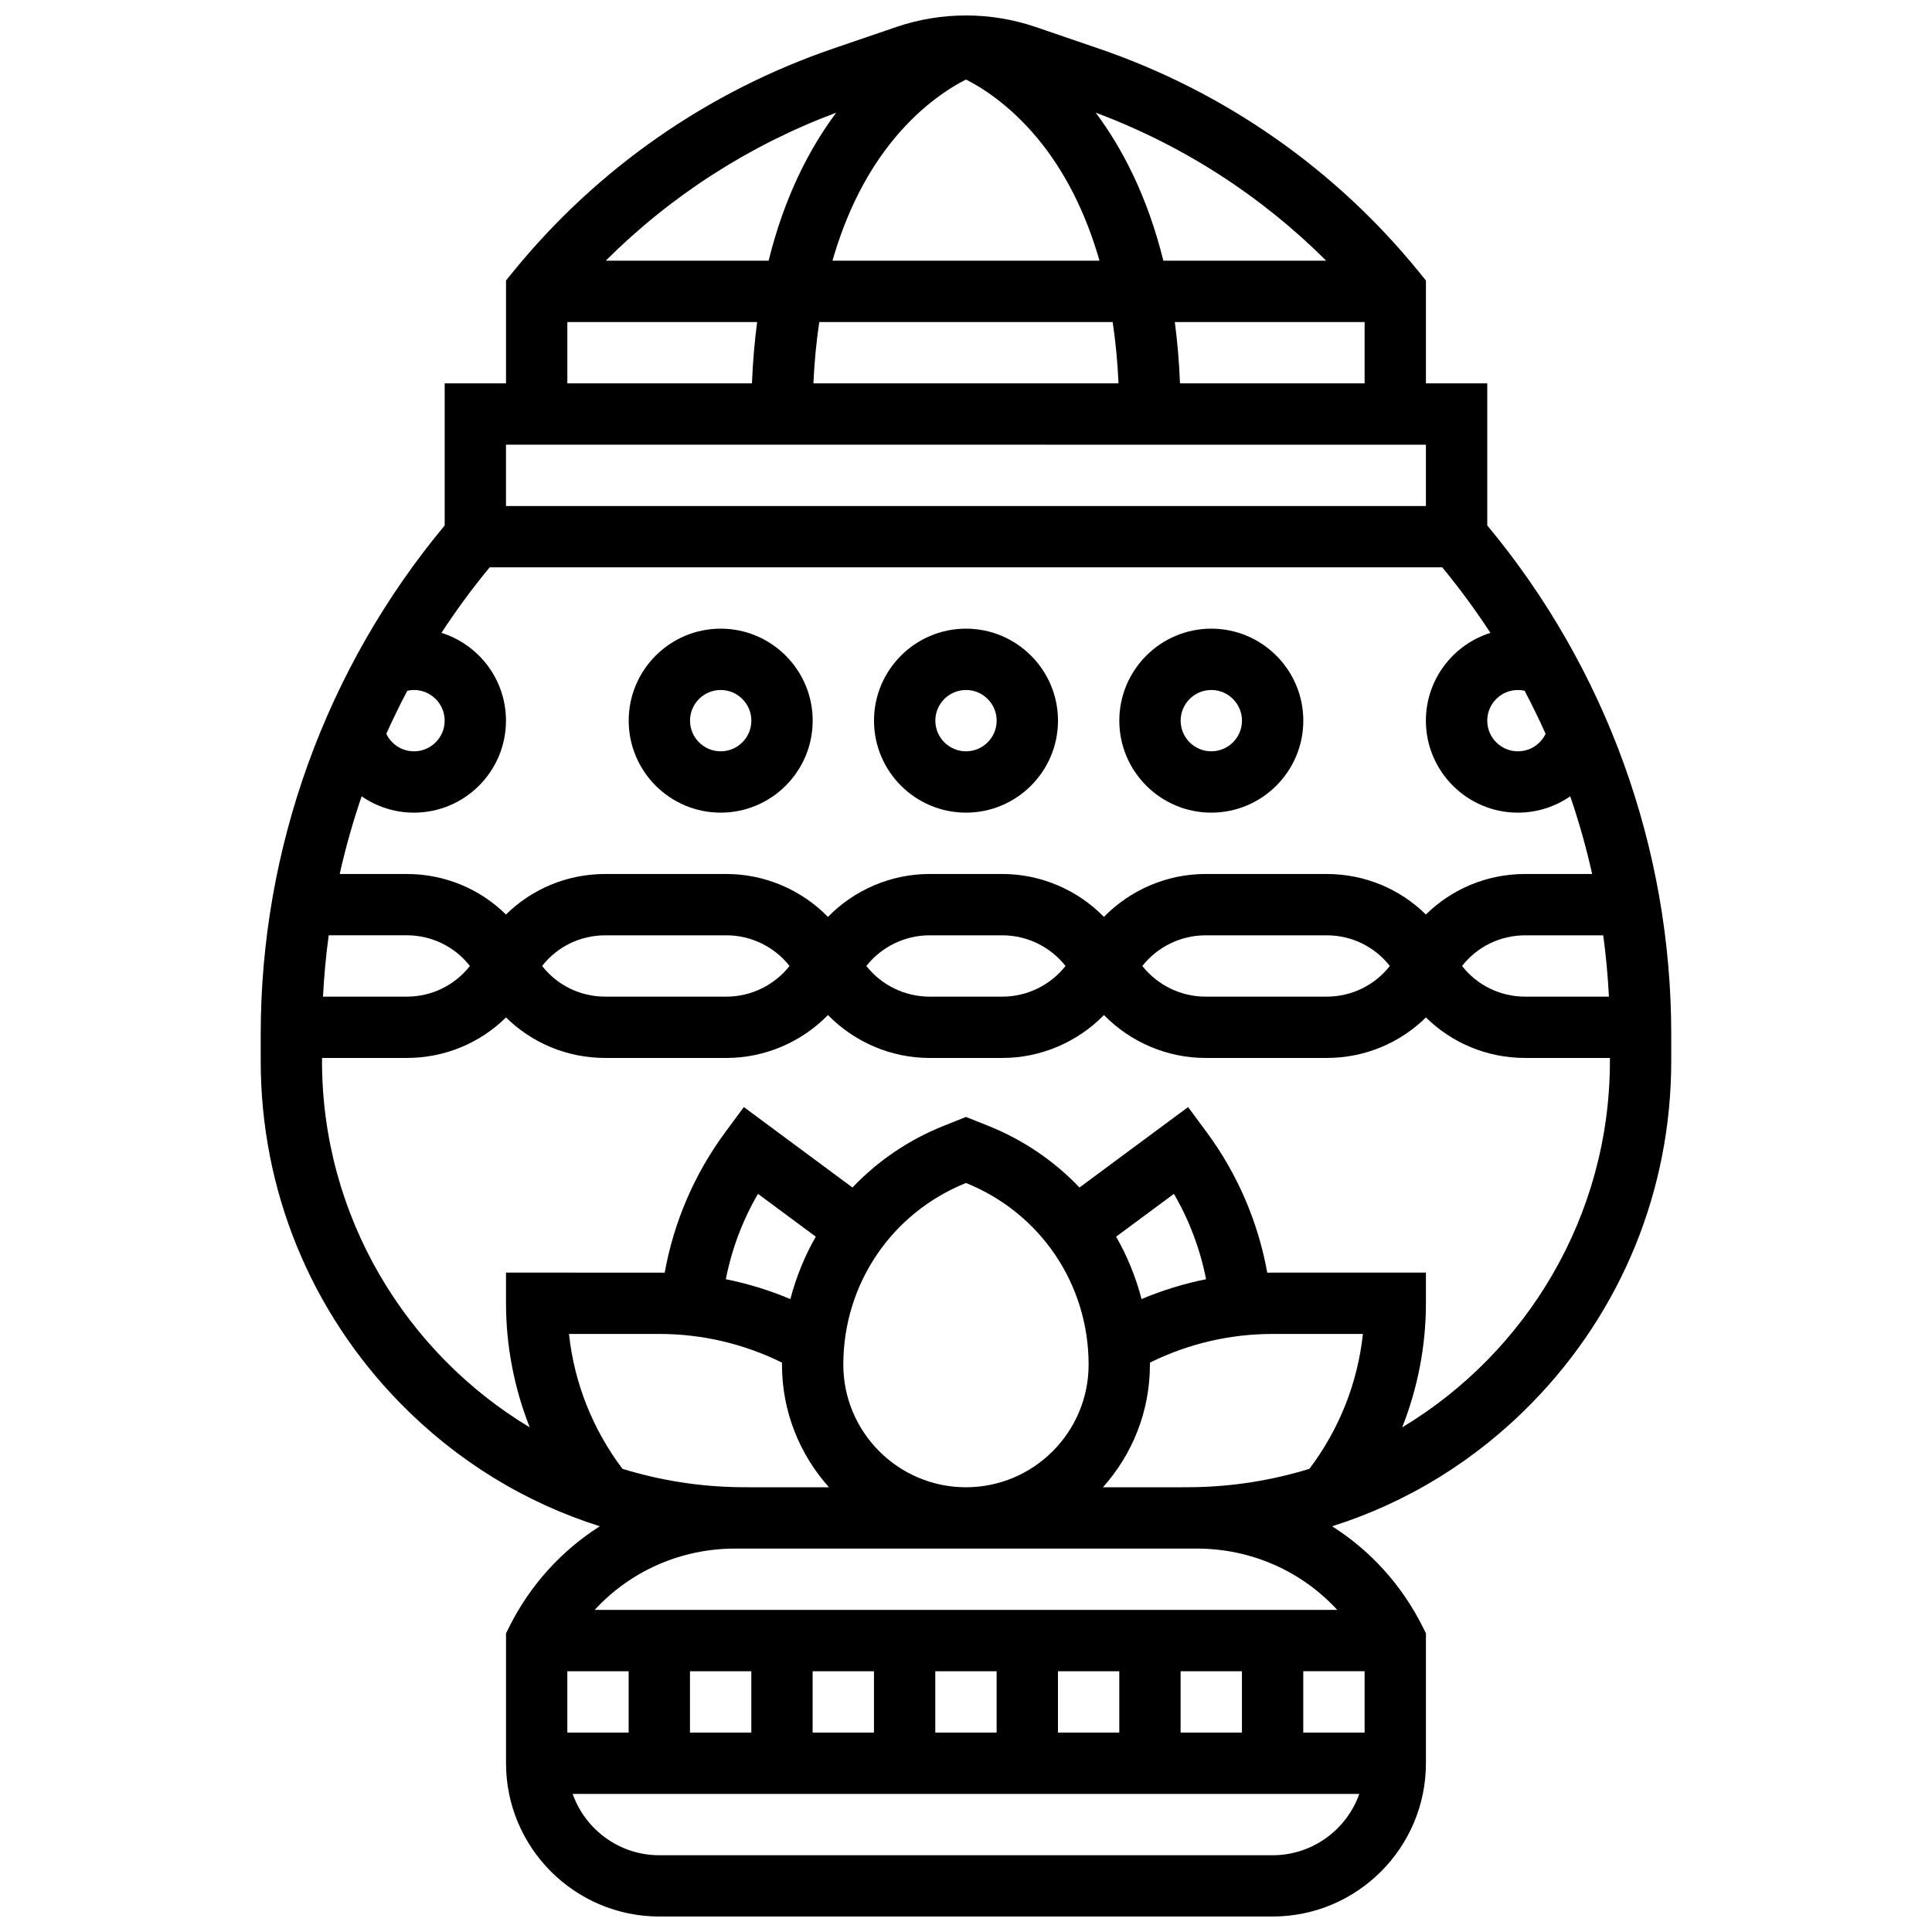 <?xml version="1.0" encoding="UTF-8"?>
<!-- Uploaded to: ICON Repo, www.svgrepo.com, Generator: ICON Repo Mixer Tools -->
<svg width="800px" height="800px" version="1.1" viewBox="144 144 512 512" xmlns="http://www.w3.org/2000/svg">
 <defs>
  <clipPath id="a">
   <path d="m213 148.09h374v503.81h-374z"/>
  </clipPath>
 </defs>
 <path d="m400 359.36c13.441 0 24.379-10.938 24.379-24.379 0-13.441-10.938-24.379-24.379-24.379s-24.379 10.938-24.379 24.379c0 13.445 10.934 24.379 24.379 24.379zm0-32.504c4.481 0 8.125 3.644 8.125 8.125s-3.644 8.125-8.125 8.125-8.125-3.644-8.125-8.125c-0.004-4.481 3.644-8.125 8.125-8.125z"/>
 <path d="m334.99 359.36c13.441 0 24.379-10.938 24.379-24.379 0-13.441-10.938-24.379-24.379-24.379-13.441 0-24.379 10.938-24.379 24.379 0 13.445 10.938 24.379 24.379 24.379zm0-32.504c4.481 0 8.125 3.644 8.125 8.125s-3.644 8.125-8.125 8.125-8.125-3.644-8.125-8.125 3.644-8.125 8.125-8.125z"/>
 <g clip-path="url(#a)">
  <path d="m538.14 283.25v-37.656h-16.254v-27.262l-1.82-2.238c-22.227-27.355-51.605-47.844-84.957-59.246l-16.672-5.699c-11.902-4.066-24.988-4.066-36.887 0l-16.672 5.699c-33.352 11.398-62.73 31.887-84.957 59.242l-1.82 2.238v27.262l-16.254 0.004v37.66c-31.461 37.797-48.754 85.535-48.754 134.77v7.184c0 34.051 13.102 66.215 36.891 90.562 14.992 15.344 33.137 26.453 52.984 32.711-10.062 6.379-18.422 15.473-24.008 26.648l-0.859 1.715v34.422c0 22.402 18.227 40.633 40.633 40.633h162.52c22.402 0 40.633-18.227 40.633-40.633v-34.422l-0.859-1.715c-5.586-11.176-13.945-20.27-24.008-26.648 19.844-6.258 37.992-17.367 52.984-32.711 23.789-24.348 36.891-56.508 36.891-90.562v-7.184c0-49.238-17.297-96.977-48.758-134.78zm32.242 124.87h-22.195c-6.652 0-12.746-3.035-16.727-8.125 3.981-5.094 10.078-8.125 16.727-8.125h20.688c0.727 5.379 1.227 10.801 1.508 16.25zm-24.117-81.262c0.605 0 1.195 0.074 1.773 0.203 1.98 3.738 3.832 7.543 5.562 11.398-1.312 2.785-4.137 4.648-7.336 4.648-4.481 0-8.125-3.644-8.125-8.125s3.644-8.125 8.125-8.125zm-89.551-81.262c-0.23-5.738-0.703-11.145-1.375-16.254h50.297v16.254zm-75.609-65.012c7.473-8.98 15.027-13.562 18.891-15.508 3.859 1.941 11.418 6.527 18.891 15.508 7.312 8.789 12.836 19.758 16.496 32.504h-70.77c3.656-12.746 9.18-23.715 16.492-32.504zm57.762 48.758c0.781 5.203 1.301 10.625 1.555 16.254h-80.859c0.254-5.629 0.773-11.051 1.555-16.254zm56.594-16.25h-43.16c-4.207-17.008-10.844-29.762-17.922-39.23 23 8.586 43.785 21.969 61.082 39.23zm-129.85-39.234c-7.078 9.469-13.715 22.223-17.922 39.23l-43.164 0.004c17.297-17.262 38.086-30.645 61.086-39.234zm-71.258 55.484h50.297c-0.672 5.106-1.148 10.512-1.375 16.254h-48.922zm227.53 32.508v16.254l-243.79-0.004v-16.254zm-248.12 32.504h252.45c4.59 5.566 8.848 11.367 12.766 17.363-9.898 3.102-17.102 12.359-17.102 23.266 0 13.441 10.938 24.379 24.379 24.379 5.117 0 9.91-1.59 13.871-4.336 2.312 6.746 4.254 13.617 5.812 20.59h-17.766c-10.066 0-19.41 3.949-26.297 10.742-6.887-6.793-16.23-10.742-26.297-10.742h-32.137c-10.137 0-19.879 4.188-26.891 11.371-7.012-7.184-16.75-11.371-26.891-11.371h-19.355c-10.137 0-19.879 4.188-26.891 11.371-7.012-7.184-16.75-11.371-26.891-11.371h-32.137c-10.066 0-19.41 3.949-26.297 10.742-6.887-6.793-16.23-10.742-26.297-10.742h-17.766c1.559-6.973 3.5-13.844 5.812-20.59 3.961 2.746 8.758 4.336 13.871 4.336 13.441 0 24.379-10.938 24.379-24.379 0-10.91-7.203-20.164-17.098-23.27 3.914-5.996 8.172-11.793 12.766-17.359zm238.55 105.64c-3.981 5.09-10.078 8.125-16.727 8.125h-32.137c-6.496 0-12.703-3.031-16.715-8.125 4.012-5.094 10.215-8.125 16.715-8.125h32.137c6.648-0.004 12.746 3.031 16.727 8.125zm-85.934 0c-4.012 5.094-10.215 8.125-16.715 8.125h-19.355c-6.496 0-12.703-3.031-16.715-8.125 4.012-5.094 10.215-8.125 16.715-8.125h19.355c6.496-0.004 12.703 3.031 16.715 8.125zm-73.137 0c-4.012 5.094-10.215 8.125-16.715 8.125h-32.137c-6.652 0-12.746-3.035-16.727-8.125 3.981-5.094 10.078-8.125 16.727-8.125h32.137c6.496-0.004 12.703 3.031 16.715 8.125zm-84.719 0c-3.981 5.09-10.078 8.125-16.727 8.125h-22.195c0.277-5.449 0.777-10.871 1.512-16.254h20.688c6.648 0 12.742 3.035 16.723 8.129zm-14.809-73.137c4.481 0 8.125 3.644 8.125 8.125s-3.644 8.125-8.125 8.125c-3.203 0-6.027-1.867-7.336-4.648 1.73-3.856 3.582-7.656 5.562-11.398 0.578-0.129 1.168-0.203 1.773-0.203zm41.07 170.65h23.941c11.32 0 22.465 2.617 32.516 7.606 0 0.172-0.012 0.344-0.012 0.52 0 12.477 4.719 23.871 12.457 32.504l-20.586 0.004c-1.082 0-2.152-0.008-3.215-0.02-10.734-0.148-21.109-1.844-30.93-4.867-7.934-10.547-12.758-22.742-14.172-35.746zm196.23 35.746c-9.82 3.023-20.195 4.719-30.93 4.867-1.062 0.016-2.137 0.02-3.215 0.02h-20.582c7.738-8.633 12.457-20.027 12.457-32.504 0-0.172-0.008-0.344-0.012-0.52 10.051-4.988 21.195-7.606 32.516-7.606h23.941c-1.414 13-6.238 25.195-14.176 35.742zm-1.637 69.895v-16.254h16.254v16.254zm-178.78-16.25v16.254l-16.25-0.004v-16.254zm16.254 0h16.254v16.254h-16.254zm32.504 0h16.254v16.254h-16.254zm32.504 0h16.254v16.254h-16.254zm32.508 0h16.254v16.254h-16.254zm32.504 0h16.254v16.254h-16.254zm-155.28-16.254c9.43-10.25 22.777-16.254 37.223-16.254h122.35c14.441 0 27.793 6.004 37.223 16.254zm144.93-82.379c-1.52-5.832-3.789-11.387-6.738-16.535l15.316-11.344c4.086 7.027 6.961 14.672 8.523 22.621-5.859 1.176-11.594 2.941-17.102 5.258zm-14.027 17.371c0 17.922-14.582 32.504-32.504 32.504s-32.504-14.582-32.504-32.504c0-21.301 12.754-40.18 32.504-48.133 19.75 7.953 32.504 26.832 32.504 48.133zm-79.039-17.367c-5.508-2.32-11.238-4.086-17.105-5.262 1.562-7.949 4.434-15.594 8.523-22.621l15.316 11.344c-2.945 5.152-5.215 10.707-6.734 16.539zm127.8 147.39h-162.52c-10.594 0-19.625-6.793-22.98-16.254h208.48c-3.356 9.457-12.387 16.254-22.98 16.254zm34.34-113.39c4.113-10.41 6.289-21.578 6.289-32.887v-8.125h-40.633c-0.473 0-0.945 0.016-1.414 0.023-2.422-13.473-7.922-26.262-16.145-37.363l-4.836-6.531-28.781 21.316c-6.625-6.961-14.793-12.586-24.156-16.332l-5.926-2.371-5.926 2.371c-9.367 3.746-17.531 9.371-24.156 16.332l-28.781-21.316-4.836 6.531c-8.223 11.105-13.723 23.895-16.145 37.367-0.473-0.008-0.945-0.023-1.414-0.023l-40.637-0.004v8.125c0 11.305 2.176 22.477 6.289 32.887-32.891-19.773-55.047-56.004-55.047-97.055v-0.844h22.461c10.066 0 19.41-3.949 26.297-10.742 6.887 6.793 16.23 10.742 26.297 10.742h32.137c10.137 0 19.879-4.188 26.891-11.371 7.012 7.184 16.75 11.371 26.891 11.371h19.355c10.137 0 19.879-4.188 26.891-11.371 7.012 7.184 16.75 11.371 26.891 11.371h32.137c10.066 0 19.41-3.949 26.297-10.742 6.887 6.793 16.23 10.742 26.297 10.742l22.461 0.004v0.844c0 41.047-22.156 77.277-55.047 97.051z"/>
 </g>
 <path d="m465.01 359.36c13.441 0 24.379-10.938 24.379-24.379 0-13.441-10.938-24.379-24.379-24.379-13.441 0-24.379 10.938-24.379 24.379 0 13.445 10.938 24.379 24.379 24.379zm0-32.504c4.481 0 8.125 3.644 8.125 8.125s-3.644 8.125-8.125 8.125c-4.481 0-8.125-3.644-8.125-8.125s3.644-8.125 8.125-8.125z"/>
</svg>